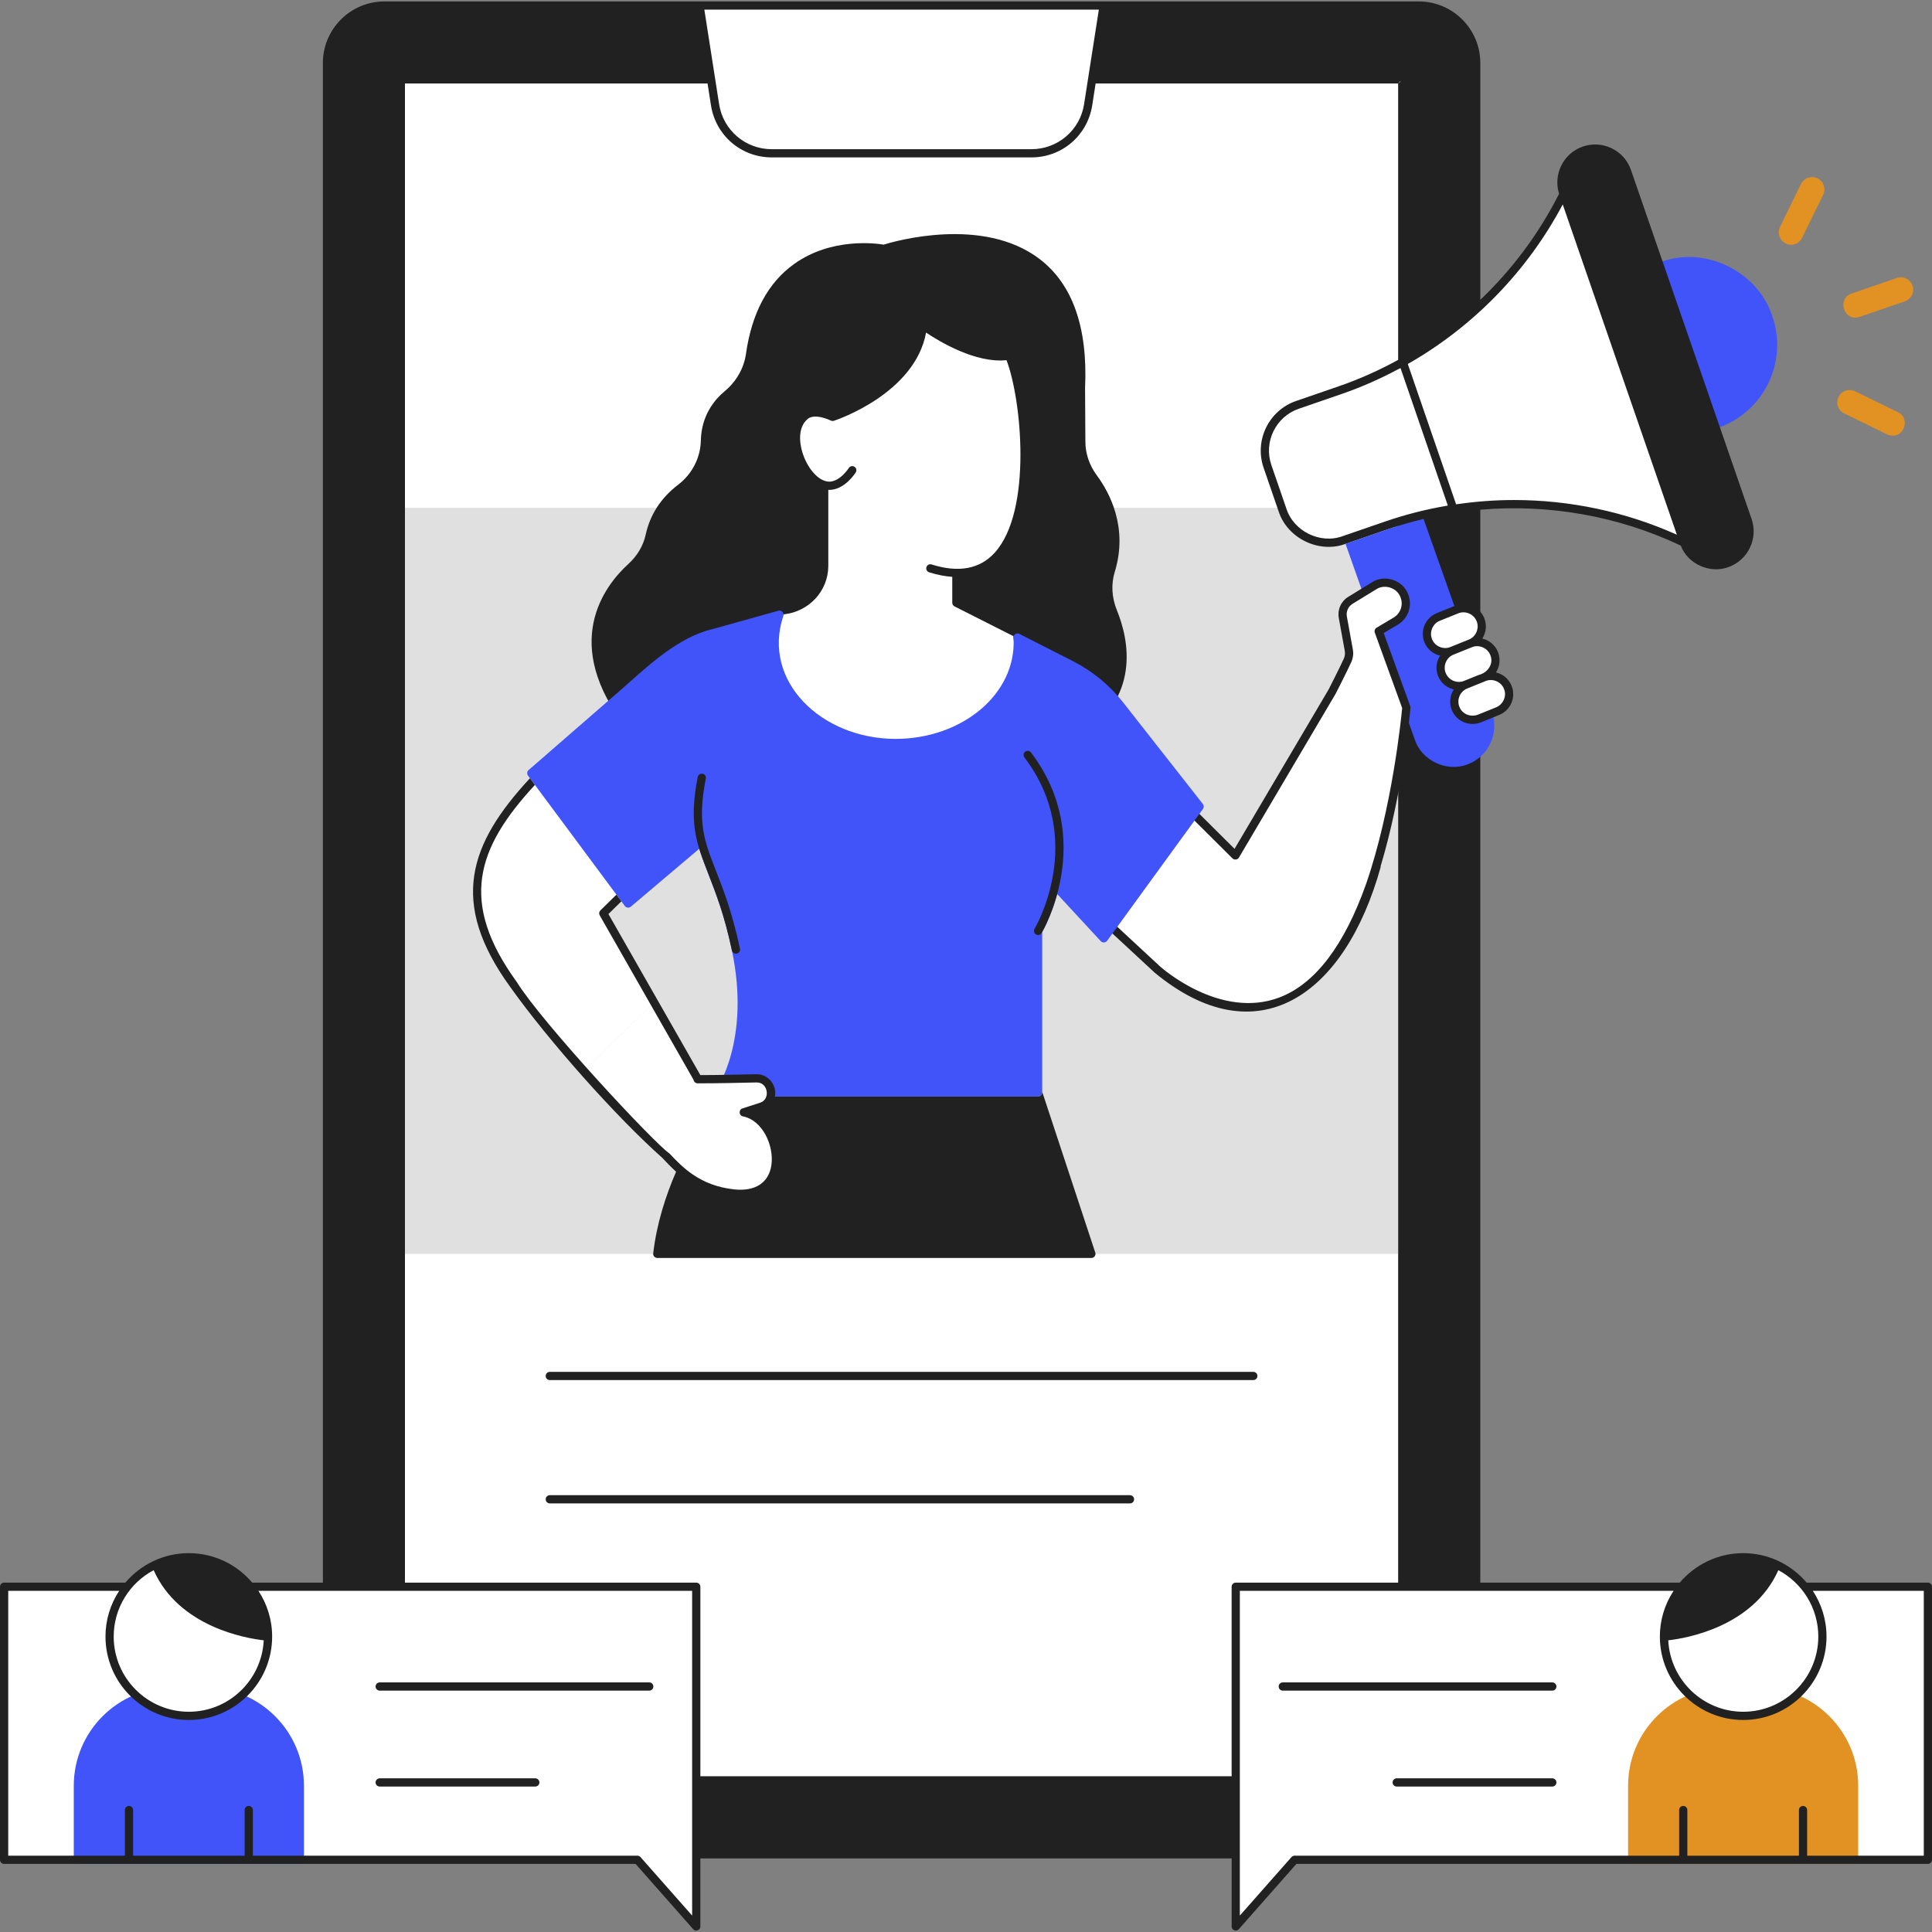 <svg width="100" height="100" viewBox="0 0 100 100" fill="none" xmlns="http://www.w3.org/2000/svg">
    <rect x="0" y="0" width="100" height="100" fill="#808080" stroke="none"/>
    <g clip-path="url(#clip0_422_240)">
        <path d="M20.96 4.321H72.373V91.944H20.96V4.321Z" fill="white"/>
        <path d="M36.208 0.286H57.125L56.323 5.419C56.214 6.119 55.857 6.758 55.318 7.219C54.779 7.68 54.094 7.934 53.384 7.934H39.948C39.239 7.934 38.553 7.68 38.014 7.219C37.476 6.758 37.119 6.119 37.01 5.419L36.208 0.286Z" fill="white"/>
        <path d="M64.871 71.007H28.458C28.401 71.007 28.347 71.03 28.307 71.07C28.267 71.109 28.245 71.164 28.245 71.22C28.245 71.276 28.267 71.331 28.307 71.371C28.347 71.41 28.401 71.433 28.458 71.433H64.871C64.927 71.433 64.982 71.41 65.022 71.371C65.061 71.331 65.084 71.276 65.084 71.22C65.084 71.164 65.061 71.109 65.022 71.07C64.982 71.03 64.927 71.007 64.871 71.007ZM58.488 77.39H28.458C28.401 77.39 28.347 77.413 28.307 77.453C28.267 77.493 28.245 77.547 28.245 77.603C28.245 77.659 28.267 77.714 28.307 77.754C28.347 77.793 28.401 77.816 28.458 77.816H58.488C58.544 77.816 58.599 77.793 58.639 77.754C58.678 77.714 58.701 77.659 58.701 77.603C58.701 77.547 58.678 77.493 58.639 77.453C58.599 77.413 58.544 77.39 58.488 77.39Z" fill="#212121"/>
        <path d="M36.038 99.713L32.994 96.263H0.213V82.129H36.038V99.713Z" fill="white"/>
        <path d="M33.605 87.506H19.653C19.597 87.506 19.543 87.484 19.503 87.444C19.463 87.404 19.44 87.35 19.44 87.293C19.44 87.237 19.463 87.183 19.503 87.143C19.543 87.103 19.597 87.081 19.653 87.081H33.605C33.661 87.081 33.716 87.103 33.756 87.143C33.795 87.183 33.818 87.237 33.818 87.293C33.818 87.35 33.795 87.404 33.756 87.444C33.716 87.484 33.661 87.506 33.605 87.506ZM27.707 92.471H19.653C19.597 92.471 19.543 92.449 19.503 92.409C19.463 92.369 19.44 92.315 19.44 92.258C19.44 92.202 19.463 92.148 19.503 92.108C19.543 92.068 19.597 92.046 19.653 92.046H27.707C27.763 92.046 27.817 92.068 27.857 92.108C27.897 92.148 27.919 92.202 27.919 92.258C27.919 92.315 27.897 92.369 27.857 92.409C27.817 92.449 27.763 92.471 27.707 92.471Z" fill="#212121"/>
        <path d="M10.647 87.341H8.904C6.1 87.341 3.819 89.624 3.819 92.43V96.263C3.819 96.32 3.842 96.374 3.882 96.414C3.922 96.454 3.976 96.476 4.032 96.476H15.519C15.575 96.476 15.629 96.454 15.669 96.414C15.709 96.374 15.732 96.32 15.732 96.263V92.43C15.732 89.624 13.45 87.341 10.647 87.341Z" fill="#4054F9"/>
        <path d="M9.773 88.813C12.038 88.813 13.874 86.975 13.874 84.708C13.874 82.441 12.038 80.603 9.773 80.603C7.509 80.603 5.673 82.441 5.673 84.708C5.673 86.975 7.509 88.813 9.773 88.813Z" fill="white"/>
        <path d="M63.962 99.713L67.006 96.263H99.787V82.129H63.962V99.713Z" fill="white"/>
        <path d="M80.347 87.506H66.395C66.339 87.506 66.285 87.484 66.245 87.444C66.205 87.404 66.183 87.35 66.183 87.293C66.183 87.237 66.205 87.183 66.245 87.143C66.285 87.103 66.339 87.081 66.395 87.081H80.347C80.404 87.081 80.458 87.103 80.498 87.143C80.538 87.183 80.56 87.237 80.56 87.293C80.56 87.35 80.538 87.404 80.498 87.444C80.458 87.484 80.404 87.506 80.347 87.506ZM80.347 92.471H72.294C72.237 92.471 72.183 92.449 72.143 92.409C72.103 92.369 72.081 92.315 72.081 92.258C72.081 92.202 72.103 92.148 72.143 92.108C72.183 92.068 72.237 92.046 72.294 92.046H80.347C80.404 92.046 80.458 92.068 80.498 92.108C80.538 92.148 80.56 92.202 80.56 92.258C80.56 92.315 80.538 92.369 80.498 92.409C80.458 92.449 80.404 92.471 80.347 92.471Z" fill="#212121"/>
        <path d="M91.096 87.341H89.353C86.55 87.341 84.269 89.624 84.269 92.43V96.263C84.269 96.32 84.291 96.374 84.331 96.414C84.371 96.454 84.425 96.476 84.481 96.476H95.968C96.024 96.476 96.079 96.454 96.118 96.414C96.158 96.374 96.181 96.32 96.181 96.263V92.43C96.181 89.624 93.9 87.341 91.096 87.341Z" fill="#E29223"/>
        <path d="M90.227 88.813C92.492 88.813 94.328 86.975 94.328 84.708C94.328 82.441 92.492 80.603 90.227 80.603C87.963 80.603 86.127 82.441 86.127 84.708C86.127 86.975 87.963 88.813 90.227 88.813Z" fill="white"/>
        <path d="M20.96 26.285H72.373V64.9H20.96V26.285Z" fill="#E0E0E0"/>
        <path d="M72.793 36.621C70.345 59.718 59.906 50.186 59.906 50.186L57.065 47.551L60.798 41.15L63.944 44.281L69.565 34.757" fill="white"/>
        <path d="M96.043 16.438C95.35 16.461 95.161 15.405 95.835 15.196L98.175 14.39C98.255 14.362 98.339 14.35 98.423 14.354C98.507 14.359 98.59 14.38 98.666 14.417C98.742 14.453 98.809 14.505 98.865 14.568C98.921 14.63 98.965 14.704 98.992 14.784C99.019 14.863 99.031 14.948 99.025 15.032C99.02 15.116 98.998 15.198 98.961 15.274C98.924 15.35 98.872 15.417 98.808 15.472C98.745 15.528 98.671 15.57 98.591 15.597L96.251 16.403C96.184 16.426 96.114 16.438 96.043 16.438ZM92.706 12.666C92.248 12.676 91.92 12.158 92.133 11.748L93.218 9.523C93.254 9.448 93.306 9.381 93.368 9.325C93.431 9.27 93.504 9.227 93.583 9.2C93.663 9.173 93.746 9.161 93.83 9.166C93.914 9.171 93.996 9.193 94.071 9.23C94.146 9.266 94.214 9.318 94.269 9.38C94.325 9.443 94.367 9.516 94.395 9.595C94.422 9.675 94.433 9.759 94.428 9.842C94.423 9.926 94.402 10.008 94.365 10.083L93.28 12.307C93.228 12.415 93.146 12.505 93.044 12.569C92.943 12.632 92.826 12.666 92.706 12.666ZM97.96 22.549C97.866 22.549 97.77 22.528 97.68 22.484L95.456 21.399C95.304 21.325 95.187 21.193 95.132 21.033C95.077 20.873 95.088 20.698 95.162 20.546C95.236 20.394 95.368 20.277 95.528 20.222C95.688 20.167 95.863 20.178 96.016 20.252L98.24 21.337C98.846 21.608 98.61 22.573 97.96 22.549Z" fill="#E29223"/>
        <path d="M91.738 16.373C90.992 14.051 88.264 12.714 85.976 13.556C83.613 14.37 82.354 16.957 83.169 19.324C83.913 21.646 86.646 22.983 88.931 22.141C91.294 21.328 92.553 18.74 91.738 16.373Z" fill="#4054F9"/>
        <path d="M81.198 9.487C80.051 11.978 78.412 14.211 76.378 16.051C74.345 17.892 71.96 19.301 69.367 20.195L67.157 20.956C65.85 21.406 65.155 22.833 65.606 24.143L66.382 26.396C66.833 27.706 68.258 28.403 69.566 27.953L71.775 27.192C74.368 26.299 77.115 25.941 79.85 26.139C82.586 26.337 85.252 27.087 87.69 28.344L81.198 9.487Z" fill="white"/>
        <path d="M69.367 20.195L67.157 20.956C65.85 21.406 65.155 22.833 65.606 24.143L66.382 26.396C66.833 27.706 68.258 28.403 69.566 27.953L71.775 27.192C72.897 26.805 74.051 26.518 75.223 26.334L72.611 18.748C71.574 19.324 70.489 19.808 69.367 20.195Z" fill="white"/>
        <path d="M99.787 81.917H93.512C92.72 80.985 91.542 80.391 90.227 80.391C88.912 80.391 87.735 80.985 86.943 81.917H76.62V26.383C80.157 26.076 83.755 26.705 86.995 28.239C87.355 29.191 88.507 29.712 89.461 29.353C90.475 28.996 91.013 27.879 90.662 26.863L84.418 8.798C84.334 8.553 84.203 8.328 84.031 8.135C83.859 7.942 83.65 7.785 83.417 7.674C83.185 7.561 82.932 7.495 82.674 7.481C82.416 7.467 82.158 7.504 81.914 7.59C80.918 7.942 80.382 9.027 80.698 10.029C79.659 12.089 78.272 13.944 76.621 15.52V3.261C76.621 1.503 75.191 0.074 73.434 0.074H19.899C18.142 0.074 16.712 1.503 16.712 3.261V81.917H13.057C12.265 80.985 11.088 80.391 9.773 80.391C8.457 80.391 7.28 80.985 6.488 81.917H0.213C0.156 81.917 0.102 81.939 0.062 81.979C0.022 82.019 0 82.073 0 82.129L0 96.263C0 96.32 0.022 96.374 0.062 96.413C0.102 96.453 0.156 96.476 0.213 96.476H32.898L35.879 99.854C36.001 100.001 36.257 99.903 36.251 99.713V96.191H63.749V99.713C63.743 99.903 63.999 100.001 64.121 99.854L67.102 96.476H99.787C99.844 96.476 99.898 96.453 99.938 96.413C99.978 96.374 100 96.32 100 96.263V82.129C100 82.073 99.978 82.019 99.938 81.979C99.898 81.939 99.844 81.917 99.787 81.917ZM92.047 81.272C93.276 81.927 94.115 83.221 94.115 84.709C94.115 86.855 92.371 88.6 90.227 88.6C88.149 88.6 86.451 86.958 86.349 84.902C87.24 84.802 90.73 84.225 92.047 81.272ZM72.429 19.079C72.453 19.072 72.475 19.064 72.492 19.055L74.939 26.165C74.932 26.166 74.924 26.17 74.917 26.173C73.826 26.357 72.752 26.631 71.706 26.99L69.496 27.751C68.338 28.177 66.96 27.5 66.583 26.326L65.807 24.073C65.395 22.877 66.031 21.568 67.225 21.157L69.435 20.395C70.473 20.038 71.472 19.594 72.429 19.079ZM80.887 10.582L86.795 27.677C84.135 26.485 81.254 25.881 78.367 25.881C77.365 25.881 76.363 25.958 75.368 26.104L72.868 18.84C76.249 16.914 79.052 14.043 80.887 10.582ZM56.876 0.499L56.113 5.386C56.014 6.038 55.684 6.633 55.183 7.061C54.682 7.49 54.044 7.724 53.385 7.722H39.949C39.289 7.724 38.651 7.49 38.15 7.061C37.649 6.633 37.319 6.038 37.22 5.386L36.457 0.499H56.876ZM7.953 81.272C9.269 84.222 12.755 84.801 13.651 84.902C13.549 86.958 11.851 88.6 9.773 88.6C7.629 88.6 5.885 86.855 5.885 84.709C5.885 83.221 6.724 81.926 7.953 81.272ZM35.825 99.151L33.153 96.123C33.133 96.1 33.109 96.082 33.081 96.069C33.054 96.057 33.024 96.05 32.994 96.05H13.088V93.688C13.088 93.631 13.066 93.577 13.026 93.537C12.986 93.497 12.932 93.475 12.875 93.475C12.819 93.475 12.765 93.497 12.725 93.537C12.685 93.577 12.663 93.631 12.663 93.688V96.05H6.888V93.688C6.888 93.631 6.866 93.577 6.826 93.537C6.786 93.497 6.732 93.475 6.675 93.475C6.619 93.475 6.565 93.497 6.525 93.537C6.485 93.577 6.463 93.631 6.463 93.688V96.05H0.426V82.342H6.169C5.706 83.044 5.459 83.867 5.46 84.708C5.46 87.089 7.394 89.026 9.773 89.026C12.151 89.026 14.086 87.089 14.086 84.708C14.086 83.835 13.824 83.022 13.376 82.342H35.825V99.151ZM63.962 81.917C63.905 81.917 63.851 81.939 63.811 81.979C63.771 82.019 63.749 82.073 63.749 82.129V91.944H36.251V82.129C36.251 82.073 36.229 82.019 36.189 81.979C36.149 81.939 36.095 81.917 36.038 81.917H20.96V4.321H36.623L36.8 5.452C37.043 7.014 38.368 8.147 39.948 8.147H53.384C54.965 8.147 56.289 7.014 56.533 5.452L56.709 4.321H72.373C72.49 4.108 72.585 4.204 72.373 4.321V18.625C71.391 19.163 70.365 19.625 69.297 19.993L67.087 20.754C65.671 21.242 64.916 22.793 65.404 24.212L66.18 26.465C66.627 27.857 68.262 28.658 69.634 28.154L71.844 27.393C72.019 27.332 72.196 27.28 72.373 27.225V81.917H63.962ZM99.575 96.05H93.537V93.688C93.537 93.631 93.515 93.577 93.475 93.537C93.435 93.497 93.381 93.475 93.325 93.475C93.268 93.475 93.214 93.497 93.174 93.537C93.134 93.577 93.112 93.631 93.112 93.688V96.05H87.337V93.688C87.337 93.631 87.315 93.577 87.275 93.537C87.235 93.497 87.181 93.475 87.125 93.475C87.068 93.475 87.014 93.497 86.974 93.537C86.934 93.577 86.912 93.631 86.912 93.688V96.05H67.006C66.976 96.05 66.946 96.057 66.919 96.069C66.891 96.082 66.867 96.1 66.847 96.122L64.174 99.151V82.342H86.624C86.16 83.044 85.914 83.867 85.914 84.708C85.914 87.089 87.849 89.026 90.227 89.026C92.606 89.026 94.54 87.089 94.54 84.708C94.54 83.835 94.278 83.022 93.831 82.342H99.575V96.05Z" fill="#212121"/>
        <path d="M73.682 26.859C73.061 27.007 72.448 27.185 71.845 27.392L69.644 28.151L73.229 38.282C73.589 39.373 74.888 39.983 75.956 39.565C77.041 39.167 77.61 37.958 77.225 36.868L73.682 26.859Z" fill="#4054F9"/>
        <path d="M77.335 33.824C77.289 33.709 77.22 33.604 77.133 33.516C77.046 33.427 76.943 33.357 76.828 33.308C76.714 33.26 76.591 33.234 76.467 33.233C76.343 33.232 76.22 33.255 76.105 33.302L75.156 33.685C74.924 33.779 74.738 33.961 74.641 34.192C74.543 34.423 74.54 34.683 74.634 34.915C74.728 35.148 74.911 35.333 75.141 35.431C75.372 35.529 75.632 35.531 75.865 35.438L76.813 35.054C77.046 34.96 77.231 34.778 77.329 34.547C77.427 34.317 77.429 34.056 77.335 33.824ZM78.043 35.577C77.997 35.462 77.928 35.357 77.841 35.268C77.754 35.18 77.65 35.109 77.536 35.061C77.422 35.012 77.299 34.987 77.175 34.986C77.051 34.985 76.928 35.008 76.813 35.054L75.864 35.438C75.632 35.532 75.446 35.714 75.348 35.945C75.251 36.175 75.248 36.436 75.342 36.668C75.436 36.901 75.618 37.086 75.849 37.184C76.08 37.282 76.34 37.284 76.573 37.19L77.521 36.807C77.754 36.713 77.939 36.531 78.037 36.3C78.135 36.069 78.137 35.809 78.043 35.577Z" fill="white"/>
        <path d="M76.627 32.072C76.581 31.957 76.512 31.852 76.425 31.763C76.338 31.675 76.235 31.604 76.12 31.556C76.006 31.507 75.883 31.482 75.759 31.48C75.635 31.479 75.512 31.503 75.397 31.549L74.448 31.933C74.216 32.026 74.03 32.209 73.933 32.44C73.835 32.67 73.832 32.931 73.926 33.163C74.02 33.395 74.203 33.581 74.433 33.679C74.664 33.777 74.924 33.779 75.157 33.685L76.105 33.302C76.338 33.208 76.523 33.026 76.621 32.795C76.719 32.564 76.721 32.304 76.627 32.072Z" fill="white"/>
        <path d="M78.24 35.498C78.183 35.356 78.099 35.228 77.993 35.119C77.886 35.011 77.759 34.925 77.619 34.866C77.558 34.84 77.495 34.821 77.43 34.806C77.531 34.651 77.593 34.473 77.611 34.288C77.628 34.103 77.601 33.917 77.532 33.745C77.394 33.398 77.087 33.133 76.722 33.054C76.823 32.898 76.885 32.72 76.903 32.535C76.92 32.351 76.894 32.164 76.824 31.992C76.709 31.708 76.485 31.481 76.203 31.361C75.92 31.241 75.602 31.238 75.317 31.352L74.368 31.736C74.084 31.851 73.857 32.075 73.737 32.357C73.617 32.64 73.614 32.958 73.728 33.243C73.867 33.59 74.173 33.855 74.539 33.934C74.438 34.09 74.376 34.268 74.358 34.452C74.34 34.637 74.367 34.823 74.436 34.996C74.582 35.358 74.893 35.603 75.247 35.686C75.146 35.842 75.084 36.02 75.066 36.205C75.048 36.389 75.075 36.576 75.144 36.748C75.383 37.346 76.074 37.626 76.652 37.388L77.6 37.005C77.885 36.889 78.112 36.666 78.232 36.383C78.352 36.101 78.355 35.782 78.24 35.498ZM74.123 33.084C73.968 32.722 74.159 32.27 74.527 32.13L75.476 31.747C75.841 31.597 76.278 31.774 76.429 32.152C76.584 32.514 76.393 32.965 76.025 33.105L75.076 33.488C74.714 33.643 74.263 33.452 74.123 33.084ZM74.831 34.836C74.676 34.474 74.867 34.023 75.236 33.883L76.184 33.5C76.546 33.345 76.998 33.537 77.137 33.905C77.332 34.356 76.999 34.824 76.551 34.931L75.784 35.241L75.784 35.242C75.603 35.314 75.402 35.312 75.223 35.236C75.045 35.16 74.904 35.016 74.831 34.836ZM77.846 35.657C78.01 36.035 77.789 36.495 77.398 36.627L76.512 36.986C76.188 37.117 75.804 37.017 75.611 36.726C75.55 36.635 75.51 36.532 75.494 36.424C75.478 36.316 75.486 36.206 75.518 36.102C75.549 35.997 75.604 35.901 75.678 35.821C75.751 35.74 75.842 35.677 75.943 35.636L75.944 35.636L76.892 35.252C77.254 35.097 77.706 35.289 77.846 35.657Z" fill="#212121"/>
        <path d="M69.121 49.478C72.021 45.547 72.793 36.621 72.793 36.621L71.36 32.672L72.239 32.151C72.359 32.078 72.464 31.983 72.547 31.869C72.631 31.756 72.691 31.627 72.725 31.491C72.759 31.354 72.766 31.212 72.744 31.073C72.723 30.934 72.675 30.8 72.602 30.68C72.53 30.559 72.434 30.455 72.321 30.371C72.207 30.288 72.079 30.227 71.942 30.194C71.806 30.16 71.664 30.153 71.525 30.174C71.386 30.195 71.252 30.244 71.132 30.316L69.898 31.073C69.751 31.162 69.636 31.294 69.566 31.451C69.496 31.607 69.475 31.781 69.505 31.95L69.814 33.652C69.847 33.831 69.824 34.016 69.749 34.182C69.526 34.674 68.948 35.802 68.948 35.802L63.944 44.28" fill="white"/>
        <path d="M71.469 44.858H71.454C72.613 41.015 72.984 36.89 73.005 36.639C73.008 36.608 73.004 36.577 72.993 36.548L71.62 32.766L72.347 32.334C72.612 32.178 72.811 31.933 72.91 31.642C73.008 31.352 72.999 31.035 72.883 30.751C72.613 30.028 71.669 29.716 71.02 30.135L69.786 30.892C69.603 31.003 69.458 31.168 69.37 31.363C69.283 31.559 69.257 31.777 69.296 31.988L69.605 33.69C69.629 33.827 69.612 33.968 69.555 34.094C69.337 34.576 68.765 35.694 68.765 35.694L65.056 41.978L64.91 42.226L63.9 43.936L60.949 40.999C60.855 40.901 60.68 40.924 60.615 41.042L56.882 47.443C56.857 47.485 56.848 47.534 56.855 47.582C56.862 47.63 56.885 47.674 56.921 47.707L59.763 50.342C65.051 54.714 69.608 51.566 71.469 44.858ZM66.223 51.628C63.142 52.799 60.081 50.056 60.051 50.029L57.335 47.511L60.843 41.495L63.794 44.431C63.889 44.52 64.058 44.506 64.127 44.388L65.55 41.978H65.55L69.138 35.899C69.161 35.853 69.72 34.76 69.942 34.27C70.035 34.064 70.063 33.837 70.023 33.614L69.714 31.912C69.691 31.786 69.706 31.655 69.759 31.537C69.811 31.42 69.898 31.321 70.008 31.254L71.242 30.497C71.676 30.217 72.308 30.426 72.488 30.91C72.565 31.1 72.572 31.311 72.506 31.506C72.44 31.7 72.306 31.864 72.129 31.968L71.251 32.49C71.208 32.515 71.176 32.554 71.159 32.601C71.142 32.648 71.142 32.699 71.159 32.745L72.576 36.649C72.528 37.164 72.057 41.837 70.716 45.733C69.59 48.92 68.079 50.923 66.223 51.628Z" fill="#212121"/>
        <path d="M49.501 29.246V31.198L52.656 32.793L52.66 32.784L52.806 34.703L51.038 38.017L43.326 39.444L34.495 36.361C34.608 35.481 34.969 34.652 35.536 33.969C36.103 33.287 36.851 32.78 37.695 32.506L40.525 31.59C41.712 31.475 42.652 30.493 42.66 29.299V24.542L45.949 22.602" fill="white"/>
        <path d="M44.114 24.337C44.114 24.337 42.887 26.317 41.58 24.078C41.271 23.549 41.137 22.927 41.243 22.323C41.363 21.643 41.787 20.992 43.101 21.577C43.101 21.577 47.45 20.138 47.772 16.843C47.772 16.843 50.302 18.732 52.23 18.41C53.278 20.817 54.324 31.366 48.155 29.42" fill="white"/>
        <path d="M57.807 31.578C57.544 30.933 57.505 30.234 57.697 29.61C58.408 27.302 57.424 25.486 56.774 24.609C56.388 24.089 56.182 23.485 56.179 22.863L56.163 20.074C56.308 16.95 55.515 14.706 53.808 13.405C50.875 11.17 46.303 12.486 45.736 12.662C45.343 12.596 43.042 12.285 41.113 13.657C39.754 14.624 38.912 16.193 38.61 18.322C38.505 19.06 38.114 19.745 37.51 20.25C36.961 20.707 36.302 21.524 36.275 22.813C36.257 23.691 35.821 24.54 35.107 25.084C34.215 25.763 33.647 26.636 33.419 27.679C33.295 28.25 32.982 28.776 32.514 29.201C31.326 30.283 28.942 33.283 32.478 37.757C32.495 37.778 32.515 37.796 32.538 37.809L38.958 41.544C39.003 41.57 39.056 41.579 39.107 41.569L55.727 38.259C55.753 38.254 55.778 38.244 55.8 38.229C59.051 36.14 58.453 33.166 57.807 31.578ZM48.091 29.622C48.515 29.756 48.913 29.831 49.289 29.857V31.197C49.289 31.277 49.334 31.351 49.406 31.387L52.459 32.931L52.59 34.656L50.9 37.826L43.343 39.223L34.732 36.217C35.008 34.587 36.181 33.22 37.761 32.708L40.569 31.798C41.877 31.66 42.865 30.59 42.873 29.3V25.355C42.881 25.355 42.889 25.357 42.896 25.357C43.714 25.373 44.272 24.486 44.295 24.448C44.324 24.4 44.333 24.343 44.32 24.288C44.307 24.234 44.273 24.187 44.225 24.157C44.178 24.128 44.12 24.118 44.066 24.13C44.011 24.143 43.964 24.177 43.934 24.224C43.929 24.231 43.485 24.931 42.911 24.931C41.818 24.892 40.795 22.387 41.866 21.639C42.124 21.502 42.51 21.547 43.014 21.771C43.062 21.793 43.117 21.796 43.168 21.779C43.344 21.72 47.353 20.358 47.934 17.215C48.642 17.69 50.506 18.809 52.096 18.642C52.871 20.645 53.447 26.43 51.495 28.598C50.727 29.452 49.625 29.66 48.219 29.216C48.192 29.207 48.164 29.204 48.136 29.207C48.108 29.209 48.081 29.217 48.056 29.23C48.032 29.243 48.01 29.261 47.992 29.282C47.974 29.303 47.96 29.328 47.952 29.355C47.917 29.467 47.979 29.587 48.091 29.622Z" fill="#212121"/>
        <path d="M33.849 51.869L31.227 47.273L33.107 45.429L28.654 39.334C24.967 42.935 23.043 46.079 26.575 50.95C27.797 52.636 29.058 54.162 30.203 55.454" fill="white"/>
        <path d="M62.26 41.615L58.125 36.347C57.426 35.46 56.544 34.734 55.537 34.221L52.789 32.824C52.623 32.699 52.378 32.885 52.464 33.078C52.585 35.928 49.801 38.239 46.361 38.245C42.497 38.246 39.423 35.23 40.544 31.886C40.604 31.73 40.445 31.561 40.286 31.611L36.899 32.558C35.106 32.966 33.516 34.486 32.177 35.67C27.356 39.861 27.356 39.861 27.349 39.868C27.313 39.904 27.291 39.952 27.288 40.003C27.284 40.054 27.299 40.105 27.329 40.145L32.342 46.894C32.411 46.992 32.561 47.009 32.65 46.93L36.192 43.932C36.798 45.756 37.351 46.663 37.884 49.194C38.867 53.853 37.081 56.392 37.063 56.417C36.96 56.551 37.067 56.76 37.235 56.755H53.731C53.787 56.755 53.842 56.733 53.881 56.693C53.921 56.653 53.944 56.599 53.944 56.542V48.242C54.054 48.045 54.435 47.32 54.72 46.275L56.975 48.714C57.062 48.812 57.23 48.802 57.304 48.695L62.265 41.871C62.292 41.834 62.306 41.789 62.305 41.742C62.305 41.696 62.289 41.651 62.26 41.615Z" fill="#4054F9"/>
        <path d="M53.73 48.398C53.57 48.402 53.461 48.211 53.549 48.075C53.577 48.029 56.27 43.481 53.026 39.207C53.008 39.185 52.996 39.159 52.988 39.132C52.981 39.105 52.979 39.077 52.983 39.048C52.986 39.021 52.995 38.994 53.009 38.969C53.023 38.945 53.042 38.924 53.065 38.907C53.087 38.889 53.113 38.877 53.14 38.87C53.167 38.863 53.196 38.861 53.224 38.865C53.252 38.869 53.278 38.879 53.303 38.893C53.327 38.908 53.348 38.927 53.365 38.95C56.787 43.459 53.942 48.248 53.912 48.296C53.894 48.327 53.867 48.353 53.835 48.371C53.803 48.389 53.767 48.398 53.73 48.398ZM38.091 49.362C37.993 49.362 37.905 49.294 37.883 49.194C37.496 47.36 37.034 46.179 36.663 45.23C36.048 43.658 35.641 42.62 36.115 40.216C36.126 40.161 36.158 40.112 36.205 40.08C36.252 40.049 36.31 40.038 36.365 40.048C36.42 40.059 36.469 40.092 36.501 40.139C36.532 40.185 36.544 40.243 36.533 40.298C36.083 42.581 36.45 43.519 37.059 45.075C37.436 46.038 37.905 47.237 38.3 49.106C38.306 49.137 38.306 49.169 38.298 49.199C38.291 49.23 38.276 49.259 38.257 49.283C38.236 49.308 38.211 49.328 38.183 49.342C38.154 49.355 38.123 49.362 38.091 49.362Z" fill="#212121"/>
        <path d="M30.203 55.453C32.58 58.135 34.457 59.807 34.457 59.807V59.807L34.466 59.817C35.121 60.511 36.093 61.569 37.974 61.773C41.153 62.119 40.455 57.949 38.494 57.574L39.39 57.286C39.562 57.23 39.709 57.114 39.803 56.959C39.897 56.805 39.932 56.621 39.902 56.443C39.872 56.264 39.779 56.102 39.639 55.987C39.499 55.871 39.323 55.81 39.142 55.814C38.403 55.832 36.99 55.863 36.109 55.859L36.117 55.841L33.849 51.868" fill="white"/>
        <path d="M56.691 64.833L53.943 56.508V56.543C53.943 56.599 53.921 56.653 53.881 56.693C53.841 56.733 53.787 56.755 53.73 56.755H40.106C40.236 56.172 39.74 55.571 39.136 55.602C38.419 55.62 37.118 55.646 36.25 55.647L34.034 51.764L31.492 47.31L32.162 46.653L31.906 46.308L31.077 47.121C31.044 47.154 31.022 47.197 31.015 47.244C31.009 47.29 31.018 47.337 31.041 47.378L33.664 51.974L35.898 55.89C35.911 55.991 36.005 56.073 36.108 56.072C36.983 56.077 38.387 56.046 39.147 56.028C39.757 55.998 39.905 56.914 39.324 57.083L38.428 57.372C38.222 57.431 38.242 57.75 38.453 57.783C39.467 57.977 40.077 59.303 39.926 60.315C39.789 61.226 39.086 61.68 37.996 61.562C36.221 61.37 35.313 60.406 34.65 59.703C33.935 59.249 28.071 52.963 26.746 50.825C23.757 46.702 24.649 43.913 27.687 40.628L27.43 40.282C24.265 43.693 23.244 46.719 26.402 51.075C28.438 53.935 31.939 57.851 34.297 59.946L34.296 59.947C34.505 60.171 34.721 60.399 34.995 60.648C34.454 61.896 33.988 63.34 33.81 64.875C33.793 64.997 33.898 65.115 34.021 65.112H56.489C56.63 65.116 56.739 64.965 56.691 64.833Z" fill="#212121"/>
    </g>
    <defs>
        <clipPath id="clip0_422_240">
            <rect width="100" height="100" fill="white"/>
        </clipPath>
    </defs>
</svg>

